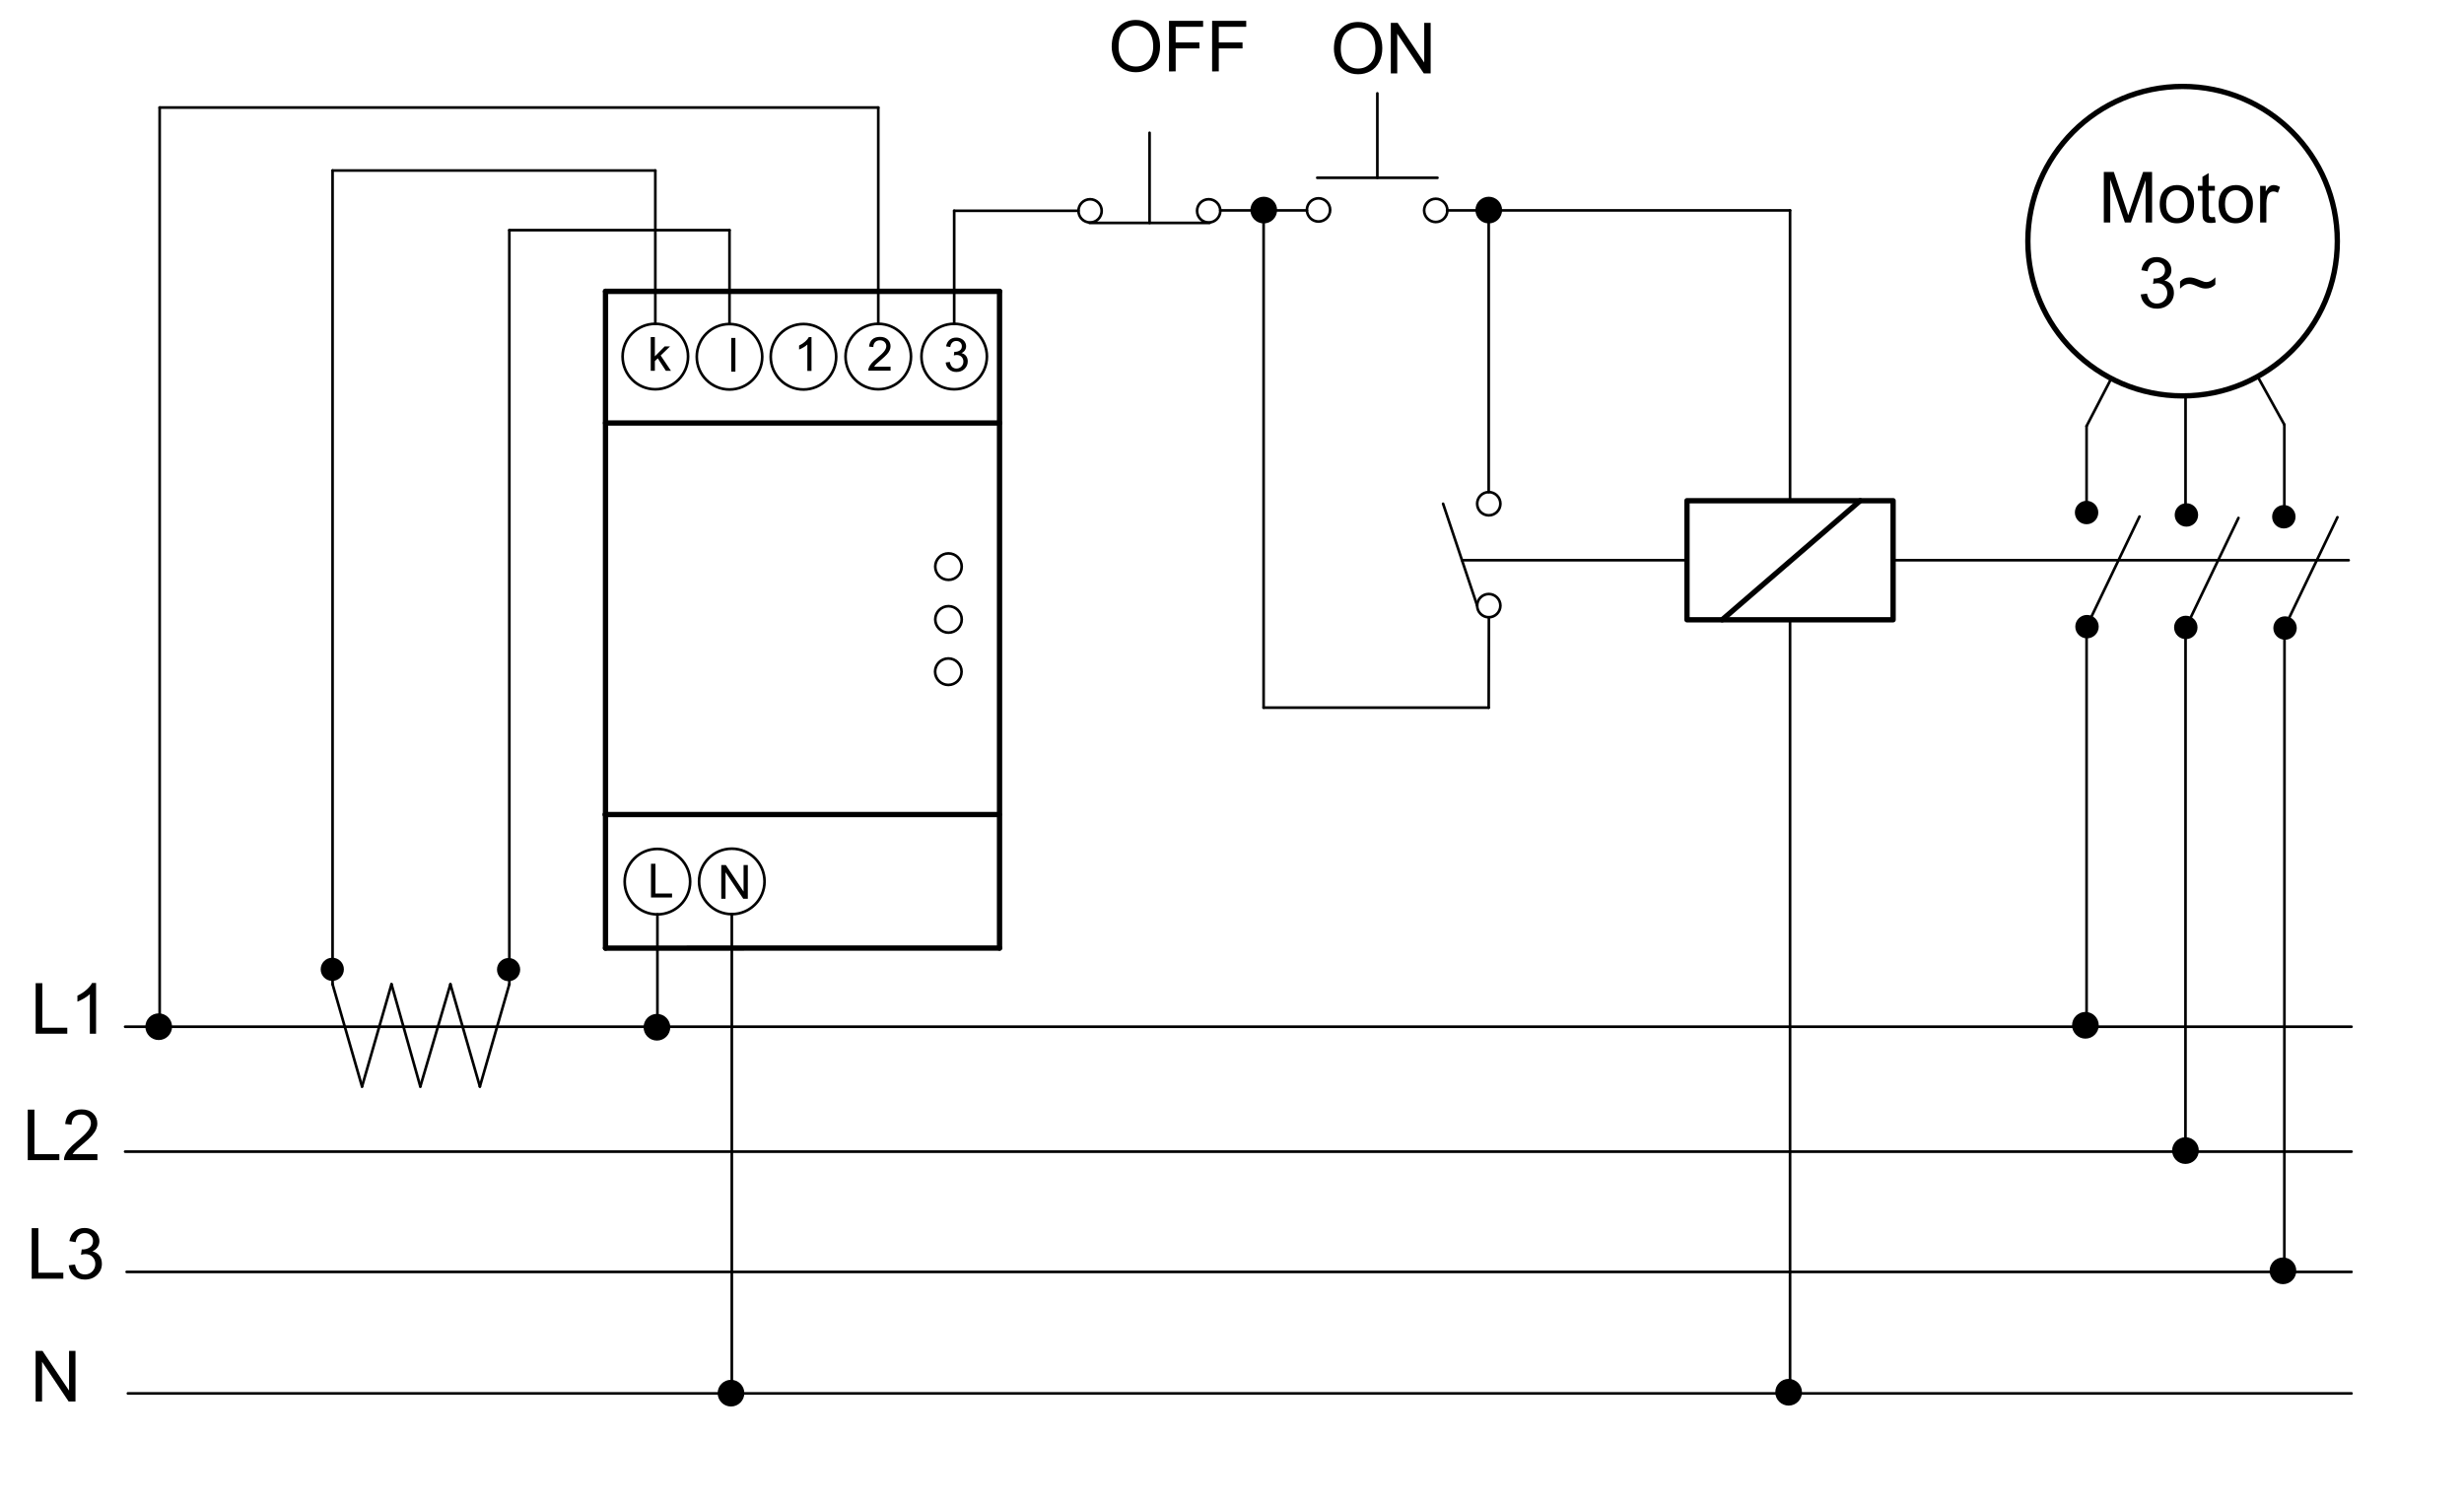 <?xml version="1.0" encoding="utf-8"?>
<!-- Generator: Adobe Illustrator 16.0.3, SVG Export Plug-In . SVG Version: 6.00 Build 0)  -->
<!DOCTYPE svg PUBLIC "-//W3C//DTD SVG 1.1//EN" "http://www.w3.org/Graphics/SVG/1.1/DTD/svg11.dtd">
<svg version="1.1" id="Réteg_1" xmlns="http://www.w3.org/2000/svg" xmlns:xlink="http://www.w3.org/1999/xlink" x="0px" y="0px"
	 width="462.165px" height="282.916px" viewBox="0 0 462.165 282.916" enable-background="new 0 0 462.165 282.916"
	 xml:space="preserve">
<line fill="none" stroke="#000000" stroke-width="0.5" stroke-linecap="round" stroke-linejoin="round" stroke-miterlimit="500" x1="271.433" y1="39.46" x2="335.754" y2="39.46"/>
<line fill="none" stroke="#000000" stroke-width="0.5" stroke-linecap="round" stroke-linejoin="round" stroke-miterlimit="500" x1="316.422" y1="105.078" x2="274.219" y2="105.078"/>
<g>
	<path d="M250.2,9.15c0-1.572,0.425-2.805,1.269-3.694c0.848-0.89,1.938-1.336,3.275-1.336c0.874,0,1.664,0.208,2.369,0.625
		c0.702,0.419,1.237,1.001,1.605,1.749c0.37,0.749,0.554,1.596,0.554,2.545c0,0.961-0.192,1.822-0.58,2.58
		c-0.389,0.758-0.943,1.332-1.652,1.723c-0.71,0.39-1.48,0.585-2.306,0.585c-0.89,0-1.69-0.216-2.392-0.646
		c-0.703-0.431-1.237-1.02-1.599-1.767C250.381,10.771,250.2,9.982,250.2,9.15z M251.489,9.17c0,1.142,0.308,2.042,0.927,2.699
		c0.614,0.656,1.386,0.986,2.315,0.986c0.944,0,1.719-0.333,2.335-0.994c0.611-0.664,0.913-1.606,0.913-2.824
		c0-0.771-0.13-1.444-0.391-2.021c-0.263-0.574-0.645-1.021-1.146-1.337c-0.502-0.317-1.067-0.475-1.692-0.475
		c-0.891,0-1.655,0.306-2.296,0.914C251.813,6.727,251.489,7.745,251.489,9.17z"/>
	<path d="M260.871,13.769V4.29h1.288l4.979,7.44V4.29h1.205v9.479h-1.289l-4.978-7.443v7.443H260.871z"/>
</g>
<g>
	<path d="M208.519,8.773c0-1.573,0.422-2.805,1.27-3.696c0.844-0.89,1.935-1.335,3.272-1.335c0.876,0,1.666,0.208,2.369,0.627
		c0.704,0.418,1.239,1.002,1.608,1.749c0.368,0.748,0.552,1.596,0.552,2.545c0,0.962-0.193,1.821-0.582,2.58
		c-0.39,0.758-0.938,1.333-1.65,1.724c-0.711,0.39-1.479,0.584-2.303,0.584c-0.894,0-1.691-0.215-2.396-0.646
		c-0.703-0.431-1.236-1.02-1.598-1.765C208.699,10.393,208.519,9.605,208.519,8.773z M209.809,8.792
		c0,1.142,0.308,2.042,0.923,2.698c0.615,0.658,1.388,0.986,2.315,0.986c0.946,0,1.726-0.331,2.336-0.994
		c0.611-0.663,0.917-1.605,0.917-2.825c0-0.771-0.13-1.444-0.392-2.019c-0.261-0.575-0.645-1.022-1.147-1.338
		c-0.503-0.318-1.067-0.475-1.693-0.475c-0.892,0-1.655,0.305-2.297,0.913C210.13,6.348,209.809,7.367,209.809,8.792z"/>
	<path d="M219.266,13.391v-9.48h6.398v1.121h-5.146v2.928h4.453V9.08h-4.453v4.31L219.266,13.391L219.266,13.391z"/>
	<path d="M227.354,13.391v-9.48h6.397v1.121h-5.146v2.928h4.453V9.08h-4.453v4.31L227.354,13.391L227.354,13.391z"/>
</g>
<line fill="none" stroke="#000000" stroke-width="0.5" stroke-linecap="round" stroke-linejoin="round" stroke-miterlimit="500" x1="277.069" y1="113.594" x2="270.678" y2="94.487"/>
<circle fill="none" stroke="#000000" stroke-width="0.5" stroke-linecap="round" stroke-linejoin="round" stroke-miterlimit="500" cx="279.247" cy="94.479" r="2.18"/>
<circle fill="none" stroke="#000000" stroke-width="0.5" stroke-linecap="round" stroke-linejoin="round" stroke-miterlimit="500" cx="279.247" cy="113.594" r="2.18"/>
<line fill="none" stroke="#000000" stroke-width="0.5" stroke-linecap="round" stroke-linejoin="round" stroke-miterlimit="500" x1="279.229" y1="132.729" x2="279.266" y2="115.774"/>
<line fill="none" stroke="#000000" stroke-width="0.5" stroke-linecap="round" stroke-linejoin="round" stroke-miterlimit="500" x1="237.01" y1="132.729" x2="279.229" y2="132.729"/>
<line fill="none" stroke="#000000" stroke-width="0.5" stroke-linecap="round" stroke-linejoin="round" stroke-miterlimit="500" x1="237.01" y1="39.46" x2="237.01" y2="132.729"/>
<line fill="none" stroke="#000000" stroke-width="0.5" stroke-linecap="round" stroke-linejoin="round" stroke-miterlimit="500" x1="279.229" y1="39.46" x2="279.229" y2="92.299"/>
<line fill="none" stroke="#000000" stroke-width="0.5" stroke-linecap="round" stroke-linejoin="round" stroke-miterlimit="500" x1="258.346" y1="33.345" x2="258.346" y2="17.512"/>
<line fill="none" stroke="#000000" stroke-width="0.5" stroke-linecap="round" stroke-linejoin="round" stroke-miterlimit="500" x1="215.621" y1="41.812" x2="215.621" y2="24.904"/>
<line fill="none" stroke="#000000" stroke-width="0.5" stroke-linecap="round" stroke-linejoin="round" stroke-miterlimit="500" x1="247.073" y1="33.345" x2="269.619" y2="33.345"/>
<line fill="none" stroke="#000000" stroke-width="0.5" stroke-linecap="round" stroke-linejoin="round" stroke-miterlimit="500" x1="204.348" y1="41.812" x2="226.894" y2="41.812"/>
<circle fill="none" stroke="#000000" stroke-width="0.5" stroke-linecap="round" stroke-linejoin="round" stroke-miterlimit="500" cx="204.463" cy="39.548" r="2.179"/>
<circle fill="none" stroke="#000000" stroke-width="0.5" stroke-linecap="round" stroke-linejoin="round" stroke-miterlimit="500" cx="226.709" cy="39.548" r="2.18"/>
<circle fill="none" stroke="#000000" stroke-width="0.5" stroke-linecap="round" stroke-linejoin="round" stroke-miterlimit="500" cx="247.311" cy="39.374" r="2.179"/>
<circle fill="none" stroke="#000000" stroke-width="0.5" stroke-linecap="round" stroke-linejoin="round" stroke-miterlimit="500" cx="269.3" cy="39.461" r="2.18"/>
<line fill="none" stroke="#000000" stroke-width="0.5" stroke-linecap="round" stroke-linejoin="round" stroke-miterlimit="500" x1="228.885" y1="39.46" x2="245.133" y2="39.46"/>
<line fill="none" stroke="#000000" stroke-width="0.5" stroke-linecap="round" stroke-linejoin="round" stroke-miterlimit="500" x1="29.946" y1="20.17" x2="29.946" y2="192.578"/>
<line fill="none" stroke="#000000" stroke-width="0.5" stroke-linecap="round" stroke-linejoin="round" stroke-miterlimit="500" x1="136.83" y1="43.164" x2="136.83" y2="60.776"/>
<line fill="none" stroke="#000000" stroke-width="0.5" stroke-linecap="round" stroke-linejoin="round" stroke-miterlimit="500" x1="95.535" y1="43.164" x2="136.83" y2="43.164"/>
<line fill="none" stroke="#000000" stroke-width="0.5" stroke-linecap="round" stroke-linejoin="round" stroke-miterlimit="500" x1="95.535" y1="179.955" x2="95.535" y2="43.164"/>
<line fill="none" stroke="#000000" stroke-width="0.5" stroke-linecap="round" stroke-linejoin="round" stroke-miterlimit="500" x1="122.917" y1="60.736" x2="122.917" y2="31.984"/>
<line fill="none" stroke="#000000" stroke-width="0.5" stroke-linecap="round" stroke-linejoin="round" stroke-miterlimit="500" x1="62.378" y1="31.984" x2="122.917" y2="31.984"/>
<line fill="none" stroke="#000000" stroke-width="0.5" stroke-linecap="round" stroke-linejoin="round" stroke-miterlimit="500" x1="62.378" y1="179.896" x2="62.378" y2="31.984"/>
<circle cx="95.395" cy="181.861" r="2.178"/>
<circle cx="62.327" cy="181.807" r="2.177"/>
<line fill="none" stroke="#000000" stroke-width="0.5" stroke-linecap="round" stroke-linejoin="round" stroke-miterlimit="500" x1="95.535" y1="184.608" x2="95.535" y2="179.955"/>
<line fill="none" stroke="#000000" stroke-width="0.5" stroke-linecap="round" stroke-linejoin="round" stroke-miterlimit="500" x1="67.904" y1="203.792" x2="62.378" y2="184.608"/>
<line fill="none" stroke="#000000" stroke-width="0.5" stroke-linecap="round" stroke-linejoin="round" stroke-miterlimit="500" x1="73.43" y1="184.608" x2="67.904" y2="203.792"/>
<line fill="none" stroke="#000000" stroke-width="0.5" stroke-linecap="round" stroke-linejoin="round" stroke-miterlimit="500" x1="78.839" y1="203.792" x2="73.43" y2="184.608"/>
<line fill="none" stroke="#000000" stroke-width="0.5" stroke-linecap="round" stroke-linejoin="round" stroke-miterlimit="500" x1="84.482" y1="184.608" x2="78.839" y2="203.792"/>
<line fill="none" stroke="#000000" stroke-width="0.5" stroke-linecap="round" stroke-linejoin="round" stroke-miterlimit="500" x1="90.008" y1="203.792" x2="84.482" y2="184.608"/>
<line fill="none" stroke="#000000" stroke-width="0.5" stroke-linecap="round" stroke-linejoin="round" stroke-miterlimit="500" x1="95.535" y1="184.608" x2="90.008" y2="203.792"/>
<line fill="none" stroke="#000000" stroke-width="0.5" stroke-linecap="round" stroke-linejoin="round" stroke-miterlimit="500" x1="62.378" y1="184.608" x2="62.378" y2="179.896"/>
<line fill="none" stroke="#000000" stroke-width="0.5" stroke-linecap="round" stroke-linejoin="round" stroke-miterlimit="500" x1="178.974" y1="60.736" x2="178.974" y2="39.535"/>
<line fill="none" stroke="#000000" stroke-width="0.5" stroke-linecap="round" stroke-linejoin="round" stroke-miterlimit="500" x1="164.736" y1="20.17" x2="164.736" y2="60.736"/>
<line fill="none" stroke="#000000" stroke-width="0.5" stroke-linecap="round" stroke-linejoin="round" stroke-miterlimit="500" x1="137.263" y1="171.46" x2="137.263" y2="261.352"/>
<line fill="none" stroke="#000000" stroke-width="0.5" stroke-linecap="round" stroke-linejoin="round" stroke-miterlimit="500" x1="123.309" y1="171.504" x2="123.309" y2="192.578"/>
<circle fill="none" stroke="#000000" stroke-width="0.5" stroke-linecap="round" stroke-linejoin="round" stroke-miterlimit="500" cx="137.263" cy="165.32" r="6.14"/>
<circle fill="none" stroke="#000000" stroke-width="0.5" stroke-linecap="round" stroke-linejoin="round" stroke-miterlimit="500" cx="123.309" cy="165.365" r="6.139"/>
<g>
	<path d="M135.287,168.573v-6.323h0.855l3.325,4.966v-4.966h0.798v6.323h-0.854l-3.325-4.969v4.969H135.287z"/>
</g>
<g>
	<path d="M122.107,168.334v-6.323h0.837v5.576h3.111v0.747H122.107z"/>
</g>
<path fill="none" stroke="#000000" stroke-width="0.5" stroke-linecap="round" stroke-linejoin="round" stroke-miterlimit="500" d="
	M180.391,116.179c0-1.371-1.11-2.483-2.482-2.483c-1.372,0-2.482,1.113-2.482,2.483c0,1.368,1.11,2.481,2.482,2.481
	C179.28,118.66,180.391,117.548,180.391,116.179z"/>
<g>
	<path d="M177.38,67.988l0.776-0.1c0.089,0.438,0.24,0.753,0.454,0.947c0.211,0.193,0.475,0.291,0.784,0.291
		c0.366,0,0.677-0.126,0.928-0.38c0.25-0.251,0.376-0.564,0.376-0.937c0-0.356-0.117-0.649-0.35-0.881
		c-0.234-0.23-0.531-0.346-0.891-0.346c-0.146,0-0.328,0.029-0.547,0.086l0.088-0.683c0.051,0.006,0.092,0.008,0.125,0.008
		c0.331,0,0.628-0.086,0.893-0.257c0.266-0.173,0.396-0.438,0.396-0.795c0-0.285-0.096-0.519-0.287-0.705
		c-0.195-0.187-0.442-0.28-0.749-0.28c-0.302,0-0.554,0.095-0.756,0.285c-0.202,0.188-0.332,0.472-0.389,0.852l-0.777-0.138
		c0.095-0.52,0.311-0.922,0.65-1.208c0.336-0.286,0.754-0.429,1.255-0.429c0.345,0,0.663,0.074,0.955,0.221
		c0.289,0.148,0.512,0.349,0.664,0.604c0.155,0.256,0.232,0.526,0.232,0.813c0,0.273-0.073,0.521-0.221,0.744
		c-0.146,0.224-0.362,0.401-0.651,0.533c0.373,0.087,0.664,0.267,0.869,0.539c0.208,0.271,0.311,0.611,0.311,1.02
		c0,0.551-0.202,1.018-0.604,1.403c-0.402,0.384-0.912,0.575-1.528,0.575c-0.553,0-1.014-0.165-1.382-0.496
		C177.643,68.942,177.431,68.514,177.38,67.988z"/>
</g>
<g>
	<path d="M167.042,68.782v0.746h-4.179c-0.006-0.188,0.024-0.367,0.091-0.54c0.106-0.285,0.278-0.565,0.514-0.841
		c0.235-0.275,0.572-0.593,1.015-0.956c0.683-0.564,1.146-1.012,1.389-1.339c0.243-0.329,0.365-0.64,0.365-0.933
		c0-0.307-0.11-0.565-0.33-0.776c-0.22-0.209-0.506-0.314-0.859-0.314c-0.375,0-0.673,0.111-0.897,0.336
		c-0.225,0.225-0.338,0.535-0.341,0.931l-0.798-0.083c0.054-0.596,0.259-1.049,0.617-1.361c0.356-0.311,0.835-0.468,1.437-0.468
		c0.606,0,1.087,0.169,1.441,0.504c0.354,0.337,0.531,0.754,0.531,1.251c0,0.252-0.052,0.501-0.156,0.746
		c-0.104,0.244-0.274,0.501-0.516,0.772c-0.24,0.27-0.638,0.64-1.196,1.112c-0.465,0.39-0.764,0.655-0.896,0.794
		c-0.131,0.14-0.24,0.279-0.328,0.42H167.042z"/>
</g>
<g>
	<path d="M152.21,69.565h-0.777v-4.943c-0.185,0.178-0.433,0.356-0.733,0.535c-0.305,0.177-0.577,0.311-0.817,0.4v-0.75
		c0.434-0.204,0.813-0.452,1.138-0.741c0.325-0.29,0.553-0.572,0.689-0.844h0.501v6.344H152.21z"/>
</g>
<g>
	<path d="M137.16,69.708v-6.323h0.776v6.323H137.16z"/>
</g>
<g>
	<path d="M6.683,262.862v-9.48h1.289l4.979,7.441v-7.441h1.206v9.48h-1.29l-4.979-7.445v7.445H6.683L6.683,262.862z"/>
</g>
<line fill="none" stroke="#000000" stroke-width="0.5" stroke-linecap="round" stroke-linejoin="round" stroke-miterlimit="500" x1="23.991" y1="261.352" x2="441.066" y2="261.352"/>
<circle fill="none" stroke="#000000" stroke-width="0.5" stroke-linecap="round" stroke-linejoin="round" stroke-miterlimit="500" cx="178.974" cy="66.873" r="6.139"/>
<circle fill="none" stroke="#000000" stroke-width="0.5" stroke-linecap="round" stroke-linejoin="round" stroke-miterlimit="500" cx="164.735" cy="66.873" r="6.139"/>
<circle fill="none" stroke="#000000" stroke-width="0.5" stroke-linecap="round" stroke-linejoin="round" stroke-miterlimit="500" cx="150.702" cy="66.915" r="6.139"/>
<circle fill="none" stroke="#000000" stroke-width="0.5" stroke-linecap="round" stroke-linejoin="round" stroke-miterlimit="500" cx="136.83" cy="66.915" r="6.139"/>
<g>
	<path d="M122.055,69.551v-6.322h0.776v3.607l1.843-1.863h1.004l-1.754,1.703l1.932,2.875h-0.958l-1.524-2.34l-0.542,0.526v1.814
		L122.055,69.551L122.055,69.551z"/>
</g>
<g>
	<path d="M5.946,239.839v-9.48h1.251v8.358h4.679v1.121L5.946,239.839L5.946,239.839z"/>
	<path d="M12.897,237.327l1.168-0.154c0.134,0.658,0.361,1.136,0.68,1.429c0.32,0.291,0.712,0.438,1.176,0.438
		c0.551,0,1.014-0.19,1.39-0.567c0.376-0.379,0.563-0.85,0.563-1.408c0-0.534-0.175-0.974-0.525-1.322
		c-0.349-0.345-0.793-0.521-1.332-0.521c-0.221,0-0.495,0.043-0.822,0.131l0.13-1.021c0.078,0.008,0.14,0.015,0.188,0.015
		c0.495,0,0.941-0.129,1.336-0.39c0.396-0.259,0.595-0.657,0.595-1.196c0-0.427-0.144-0.778-0.434-1.058
		c-0.289-0.279-0.661-0.42-1.118-0.42c-0.452,0-0.829,0.141-1.13,0.425c-0.303,0.287-0.495,0.711-0.582,1.28l-1.168-0.208
		c0.142-0.78,0.467-1.385,0.97-1.815c0.505-0.427,1.134-0.645,1.885-0.645c0.517,0,0.993,0.112,1.429,0.332
		c0.436,0.225,0.77,0.528,1,0.911c0.231,0.383,0.346,0.792,0.346,1.222c0,0.41-0.11,0.783-0.329,1.12
		c-0.221,0.337-0.546,0.601-0.977,0.801c0.558,0.13,0.996,0.397,1.306,0.805c0.313,0.406,0.468,0.918,0.468,1.527
		c0,0.825-0.302,1.528-0.907,2.102C17.6,239.712,16.835,240,15.913,240c-0.833,0-1.525-0.246-2.075-0.745
		C13.288,238.761,12.975,238.115,12.897,237.327z"/>
</g>
<g>
	<path d="M5.205,217.602v-9.478h1.252v8.354h4.678v1.122L5.205,217.602L5.205,217.602z"/>
	<path d="M18.271,216.481v1.12h-6.268c-0.009-0.281,0.036-0.547,0.135-0.808c0.159-0.429,0.415-0.849,0.766-1.265
		c0.351-0.411,0.858-0.889,1.521-1.432c1.03-0.85,1.724-1.521,2.088-2.013c0.362-0.494,0.543-0.96,0.543-1.4
		c0-0.46-0.165-0.848-0.494-1.165c-0.33-0.317-0.758-0.476-1.288-0.476c-0.559,0-1.006,0.171-1.342,0.505
		c-0.336,0.339-0.504,0.805-0.509,1.399l-1.198-0.123c0.081-0.894,0.391-1.571,0.924-2.043c0.535-0.466,1.25-0.7,2.151-0.7
		c0.91,0,1.629,0.252,2.159,0.757c0.529,0.501,0.794,1.126,0.794,1.874c0,0.379-0.078,0.751-0.232,1.118
		c-0.156,0.364-0.413,0.751-0.773,1.156c-0.36,0.406-0.958,0.961-1.793,1.669c-0.699,0.588-1.146,0.982-1.345,1.193
		c-0.198,0.21-0.36,0.419-0.49,0.629h4.649V216.481z"/>
</g>
<g>
	<path d="M6.688,193.885v-9.479H7.94v8.357h4.679v1.12H6.688V193.885z"/>
	<path d="M18.018,193.885H16.85v-7.418c-0.281,0.268-0.648,0.537-1.102,0.803c-0.456,0.269-0.863,0.468-1.226,0.603v-1.126
		c0.651-0.306,1.221-0.677,1.707-1.112c0.488-0.436,0.833-0.858,1.036-1.268h0.753L18.018,193.885L18.018,193.885z"/>
</g>
<circle stroke="#000000" cx="391.373" cy="96.131" r="1.698"/>
<circle stroke="#000000" cx="410.099" cy="96.585" r="1.699"/>
<circle stroke="#000000" cx="428.372" cy="96.923" r="1.698"/>
<circle stroke="#000000" cx="428.599" cy="117.797" r="1.698"/>
<circle stroke="#000000" cx="409.985" cy="117.682" r="1.698"/>
<circle cx="391.373" cy="117.57" r="1.698"/>
<circle fill="none" stroke="#000000" stroke-width="0.5" stroke-linecap="round" stroke-linejoin="round" stroke-miterlimit="500" cx="391.373" cy="117.57" r="1.698"/>
<line fill="none" stroke="#000000" stroke-width="0.5" stroke-linecap="round" stroke-linejoin="round" stroke-miterlimit="500" x1="391.372" y1="79.914" x2="391.372" y2="96.814"/>
<line fill="none" stroke="#000000" stroke-width="0.5" stroke-linecap="round" stroke-linejoin="round" stroke-miterlimit="500" x1="391.372" y1="79.914" x2="396.005" y2="70.989"/>
<line fill="none" stroke="#000000" stroke-width="0.5" stroke-linecap="round" stroke-linejoin="round" stroke-miterlimit="500" x1="428.468" y1="79.657" x2="423.455" y2="70.615"/>
<line fill="none" stroke="#000000" stroke-width="0.5" stroke-linecap="round" stroke-linejoin="round" stroke-miterlimit="500" x1="428.468" y1="79.657" x2="428.468" y2="96.903"/>
<line fill="none" stroke="#000000" stroke-width="0.5" stroke-linecap="round" stroke-linejoin="round" stroke-miterlimit="500" x1="409.932" y1="97.299" x2="409.935" y2="74.257"/>
<line fill="none" stroke="#000000" stroke-width="0.5" stroke-linecap="round" stroke-linejoin="round" stroke-miterlimit="500" x1="428.498" y1="117.702" x2="438.428" y2="97.015"/>
<line fill="none" stroke="#000000" stroke-width="0.5" stroke-linecap="round" stroke-linejoin="round" stroke-miterlimit="500" x1="409.935" y1="117.834" x2="419.863" y2="97.147"/>
<line fill="none" stroke="#000000" stroke-width="0.5" stroke-linecap="round" stroke-linejoin="round" stroke-miterlimit="500" x1="392.105" y1="116.039" x2="401.301" y2="96.882"/>
<path d="M430.71,238.357c0-1.381-1.117-2.503-2.504-2.503c-1.382,0-2.504,1.121-2.504,2.503c0,1.384,1.121,2.507,2.504,2.507
	C429.594,240.864,430.71,239.741,430.71,238.357z"/>
<circle cx="409.92" cy="215.807" r="2.505"/>
<circle cx="391.153" cy="192.304" r="2.504"/>
<line fill="none" stroke="#000000" stroke-width="0.5" stroke-linecap="round" stroke-linejoin="round" stroke-miterlimit="500" x1="428.498" y1="117.702" x2="428.468" y2="238.561"/>
<line fill="none" stroke="#000000" stroke-width="0.5" stroke-linecap="round" stroke-linejoin="round" stroke-miterlimit="500" x1="391.372" y1="119.268" x2="391.372" y2="192.587"/>
<line fill="none" stroke="#000000" stroke-width="0.5" stroke-linecap="round" stroke-linejoin="round" stroke-miterlimit="500" x1="409.935" y1="117.834" x2="409.92" y2="216.002"/>
<line fill="none" stroke="#000000" stroke-width="0.5" stroke-linecap="round" stroke-linejoin="round" stroke-miterlimit="500" x1="355.082" y1="105.078" x2="440.533" y2="105.078"/>
<circle cx="335.49" cy="261.135" r="2.505"/>
<circle cx="137.11" cy="261.305" r="2.503"/>
<circle cx="123.218" cy="192.67" r="2.504"/>
<circle cx="237.037" cy="39.402" r="2.504"/>
<circle cx="279.242" cy="39.402" r="2.504"/>
<circle cx="29.771" cy="192.571" r="2.503"/>
<line fill="none" stroke="#000000" stroke-width="0.5" stroke-linecap="round" stroke-linejoin="round" stroke-miterlimit="500" x1="23.469" y1="192.578" x2="441.066" y2="192.578"/>
<line fill="none" stroke="#000000" stroke-width="0.5" stroke-linecap="round" stroke-linejoin="round" stroke-miterlimit="500" x1="335.754" y1="116.245" x2="335.754" y2="261.352"/>
<line fill="none" stroke="#000000" stroke-width="0.5" stroke-linecap="round" stroke-linejoin="round" stroke-miterlimit="500" x1="335.754" y1="39.46" x2="335.754" y2="93.913"/>
<line fill="none" stroke="#000000" stroke-width="0.5" stroke-linecap="round" stroke-linejoin="round" stroke-miterlimit="500" x1="178.974" y1="39.535" x2="202.283" y2="39.535"/>
<line fill="none" stroke="#000000" stroke-width="0.5" stroke-linecap="round" stroke-linejoin="round" stroke-miterlimit="500" x1="29.946" y1="20.17" x2="164.736" y2="20.17"/>
<line fill="none" stroke="#000000" stroke-linecap="round" stroke-linejoin="round" stroke-miterlimit="500" x1="323.021" y1="116.245" x2="348.913" y2="93.913"/>
<rect x="316.422" y="93.913" fill="none" stroke="#000000" stroke-linecap="round" stroke-linejoin="round" stroke-miterlimit="500" width="38.66" height="22.333"/>
<g>
	<path d="M394.606,41.732v-9.479h1.878l2.251,6.713c0.207,0.625,0.355,1.092,0.452,1.404c0.107-0.346,0.277-0.852,0.508-1.521
		l2.276-6.596h1.683v9.479h-1.205v-7.935l-2.765,7.935h-1.131l-2.741-8.066v8.066L394.606,41.732L394.606,41.732z"/>
	<path d="M405.092,38.298c0-1.272,0.352-2.212,1.063-2.826c0.588-0.507,1.311-0.763,2.16-0.763c0.946,0,1.716,0.31,2.316,0.928
		c0.598,0.618,0.899,1.473,0.899,2.564c0,0.882-0.131,1.579-0.396,2.084c-0.265,0.504-0.654,0.899-1.161,1.179
		c-0.506,0.281-1.06,0.419-1.659,0.419c-0.961,0-1.74-0.308-2.331-0.924C405.387,40.346,405.092,39.458,405.092,38.298z
		 M406.29,38.296c0,0.88,0.191,1.537,0.576,1.976c0.384,0.436,0.867,0.656,1.446,0.656c0.577,0,1.062-0.22,1.441-0.658
		c0.386-0.44,0.576-1.111,0.576-2.011c0-0.849-0.192-1.491-0.576-1.929c-0.388-0.436-0.869-0.656-1.441-0.656
		c-0.579,0-1.063,0.218-1.446,0.652C406.482,36.759,406.29,37.417,406.29,38.296z"/>
	<path d="M415.432,40.693l0.169,1.029c-0.331,0.067-0.622,0.103-0.879,0.103c-0.423,0-0.754-0.068-0.983-0.202
		c-0.235-0.133-0.398-0.31-0.492-0.527c-0.097-0.218-0.142-0.676-0.142-1.375V35.77h-0.86v-0.906h0.86v-1.701l1.167-0.699v2.399
		h1.162v0.906h-1.162v4.019c0,0.333,0.021,0.546,0.063,0.64c0.039,0.095,0.104,0.171,0.195,0.228
		c0.093,0.056,0.225,0.084,0.396,0.084C415.052,40.742,415.22,40.725,415.432,40.693z"/>
	<path d="M416.139,38.298c0-1.272,0.354-2.212,1.059-2.826c0.595-0.507,1.311-0.763,2.163-0.763c0.946,0,1.719,0.31,2.316,0.928
		c0.599,0.618,0.899,1.473,0.899,2.564c0,0.882-0.134,1.579-0.398,2.084c-0.265,0.504-0.65,0.899-1.156,1.179
		c-0.508,0.281-1.062,0.419-1.659,0.419c-0.964,0-1.741-0.308-2.336-0.924C416.434,40.346,416.139,39.458,416.139,38.298z
		 M417.337,38.296c0,0.88,0.19,1.537,0.575,1.976c0.381,0.436,0.864,0.656,1.448,0.656c0.576,0,1.057-0.22,1.439-0.658
		c0.385-0.44,0.576-1.111,0.576-2.011c0-0.849-0.191-1.491-0.579-1.929c-0.385-0.436-0.864-0.656-1.437-0.656
		c-0.584,0-1.067,0.218-1.448,0.652C417.528,36.759,417.337,37.417,417.337,38.296z"/>
	<path d="M423.924,41.732v-6.867h1.053v1.045c0.271-0.487,0.514-0.812,0.742-0.966c0.227-0.156,0.472-0.234,0.745-0.234
		c0.392,0,0.791,0.125,1.195,0.375l-0.408,1.078c-0.284-0.165-0.564-0.247-0.848-0.247c-0.255,0-0.48,0.078-0.685,0.23
		c-0.199,0.153-0.346,0.365-0.43,0.637c-0.13,0.414-0.196,0.866-0.196,1.356v3.592H423.924z"/>
	<path d="M401.535,55.224l1.169-0.153c0.134,0.661,0.361,1.138,0.68,1.429c0.319,0.292,0.71,0.437,1.175,0.437
		c0.548,0,1.014-0.188,1.389-0.568c0.378-0.377,0.565-0.849,0.565-1.407c0-0.535-0.178-0.973-0.525-1.32
		c-0.351-0.346-0.792-0.521-1.334-0.521c-0.219,0-0.491,0.043-0.817,0.13l0.127-1.022c0.078,0.009,0.143,0.014,0.189,0.014
		c0.494,0,0.94-0.13,1.335-0.389c0.396-0.258,0.597-0.657,0.597-1.195c0-0.427-0.146-0.781-0.435-1.061
		c-0.287-0.278-0.66-0.42-1.119-0.42c-0.452,0-0.828,0.143-1.133,0.428c-0.3,0.283-0.494,0.711-0.58,1.278l-1.169-0.208
		c0.143-0.781,0.466-1.386,0.972-1.815c0.505-0.43,1.13-0.644,1.884-0.644c0.517,0,0.993,0.111,1.429,0.333
		c0.438,0.223,0.766,0.524,1.003,0.908c0.23,0.385,0.345,0.792,0.345,1.222c0,0.411-0.11,0.783-0.332,1.119
		c-0.218,0.336-0.545,0.604-0.973,0.802c0.559,0.129,0.994,0.396,1.305,0.804c0.312,0.406,0.47,0.915,0.47,1.526
		c0,0.826-0.304,1.527-0.907,2.102c-0.605,0.575-1.369,0.862-2.294,0.862c-0.833,0-1.525-0.247-2.073-0.744
		C401.927,56.657,401.61,56.014,401.535,55.224z"/>
	<path d="M408.905,54.134v-1.33c0.458-0.512,1.06-0.767,1.8-0.767c0.258,0,0.532,0.038,0.814,0.111
		c0.286,0.076,0.691,0.224,1.219,0.446c0.296,0.124,0.521,0.206,0.667,0.245c0.151,0.038,0.301,0.056,0.45,0.056
		c0.279,0,0.572-0.083,0.871-0.251c0.299-0.166,0.57-0.378,0.8-0.632v1.367c-0.277,0.26-0.553,0.447-0.837,0.563
		c-0.286,0.117-0.6,0.175-0.956,0.175c-0.257,0-0.505-0.029-0.743-0.09c-0.233-0.061-0.604-0.203-1.118-0.431
		c-0.51-0.227-0.938-0.34-1.279-0.34c-0.276,0-0.534,0.06-0.779,0.177C409.573,53.553,409.271,53.786,408.905,54.134z"/>
</g>
<circle fill="none" stroke="#000000" stroke-linecap="round" stroke-linejoin="round" stroke-miterlimit="500" cx="409.383" cy="45.233" r="29.022"/>
<line fill="none" stroke="#000000" stroke-width="0.5" stroke-linecap="round" stroke-linejoin="round" stroke-miterlimit="500" x1="23.758" y1="238.561" x2="441.066" y2="238.561"/>
<line fill="none" stroke="#000000" stroke-width="0.5" stroke-linecap="round" stroke-linejoin="round" stroke-miterlimit="500" x1="23.469" y1="216.002" x2="441.066" y2="216.002"/>
<line fill="none" stroke="#000000" stroke-linecap="round" stroke-linejoin="round" stroke-miterlimit="500" x1="187.48" y1="177.823" x2="113.573" y2="177.831"/>
<line fill="none" stroke="#000000" stroke-linecap="round" stroke-linejoin="round" stroke-miterlimit="500" x1="113.573" y1="54.646" x2="187.48" y2="54.646"/>
<line fill="none" stroke="#000000" stroke-linecap="round" stroke-linejoin="round" stroke-miterlimit="500" x1="187.48" y1="54.646" x2="187.48" y2="177.823"/>
<line fill="none" stroke="#000000" stroke-linecap="round" stroke-linejoin="round" stroke-miterlimit="500" x1="113.573" y1="177.831" x2="113.573" y2="54.646"/>
<line fill="none" stroke="#000000" stroke-linecap="round" stroke-linejoin="round" stroke-miterlimit="500" x1="187.48" y1="79.341" x2="113.573" y2="79.341"/>
<line fill="none" stroke="#000000" stroke-linecap="round" stroke-linejoin="round" stroke-miterlimit="500" x1="187.406" y1="152.777" x2="113.499" y2="152.777"/>
<circle fill="none" stroke="#000000" stroke-width="0.5" stroke-linecap="round" stroke-linejoin="round" stroke-miterlimit="500" cx="122.918" cy="66.873" r="6.139"/>
<circle fill="none" stroke="#000000" stroke-width="0.5" stroke-linecap="round" stroke-linejoin="round" stroke-miterlimit="500" cx="177.904" cy="106.276" r="2.482"/>
<circle fill="none" stroke="#000000" stroke-width="0.5" stroke-linecap="round" stroke-linejoin="round" stroke-miterlimit="500" cx="177.878" cy="125.985" r="2.482"/>
<circle stroke="#000000" cx="391.452" cy="117.534" r="1.697"/>
</svg>
